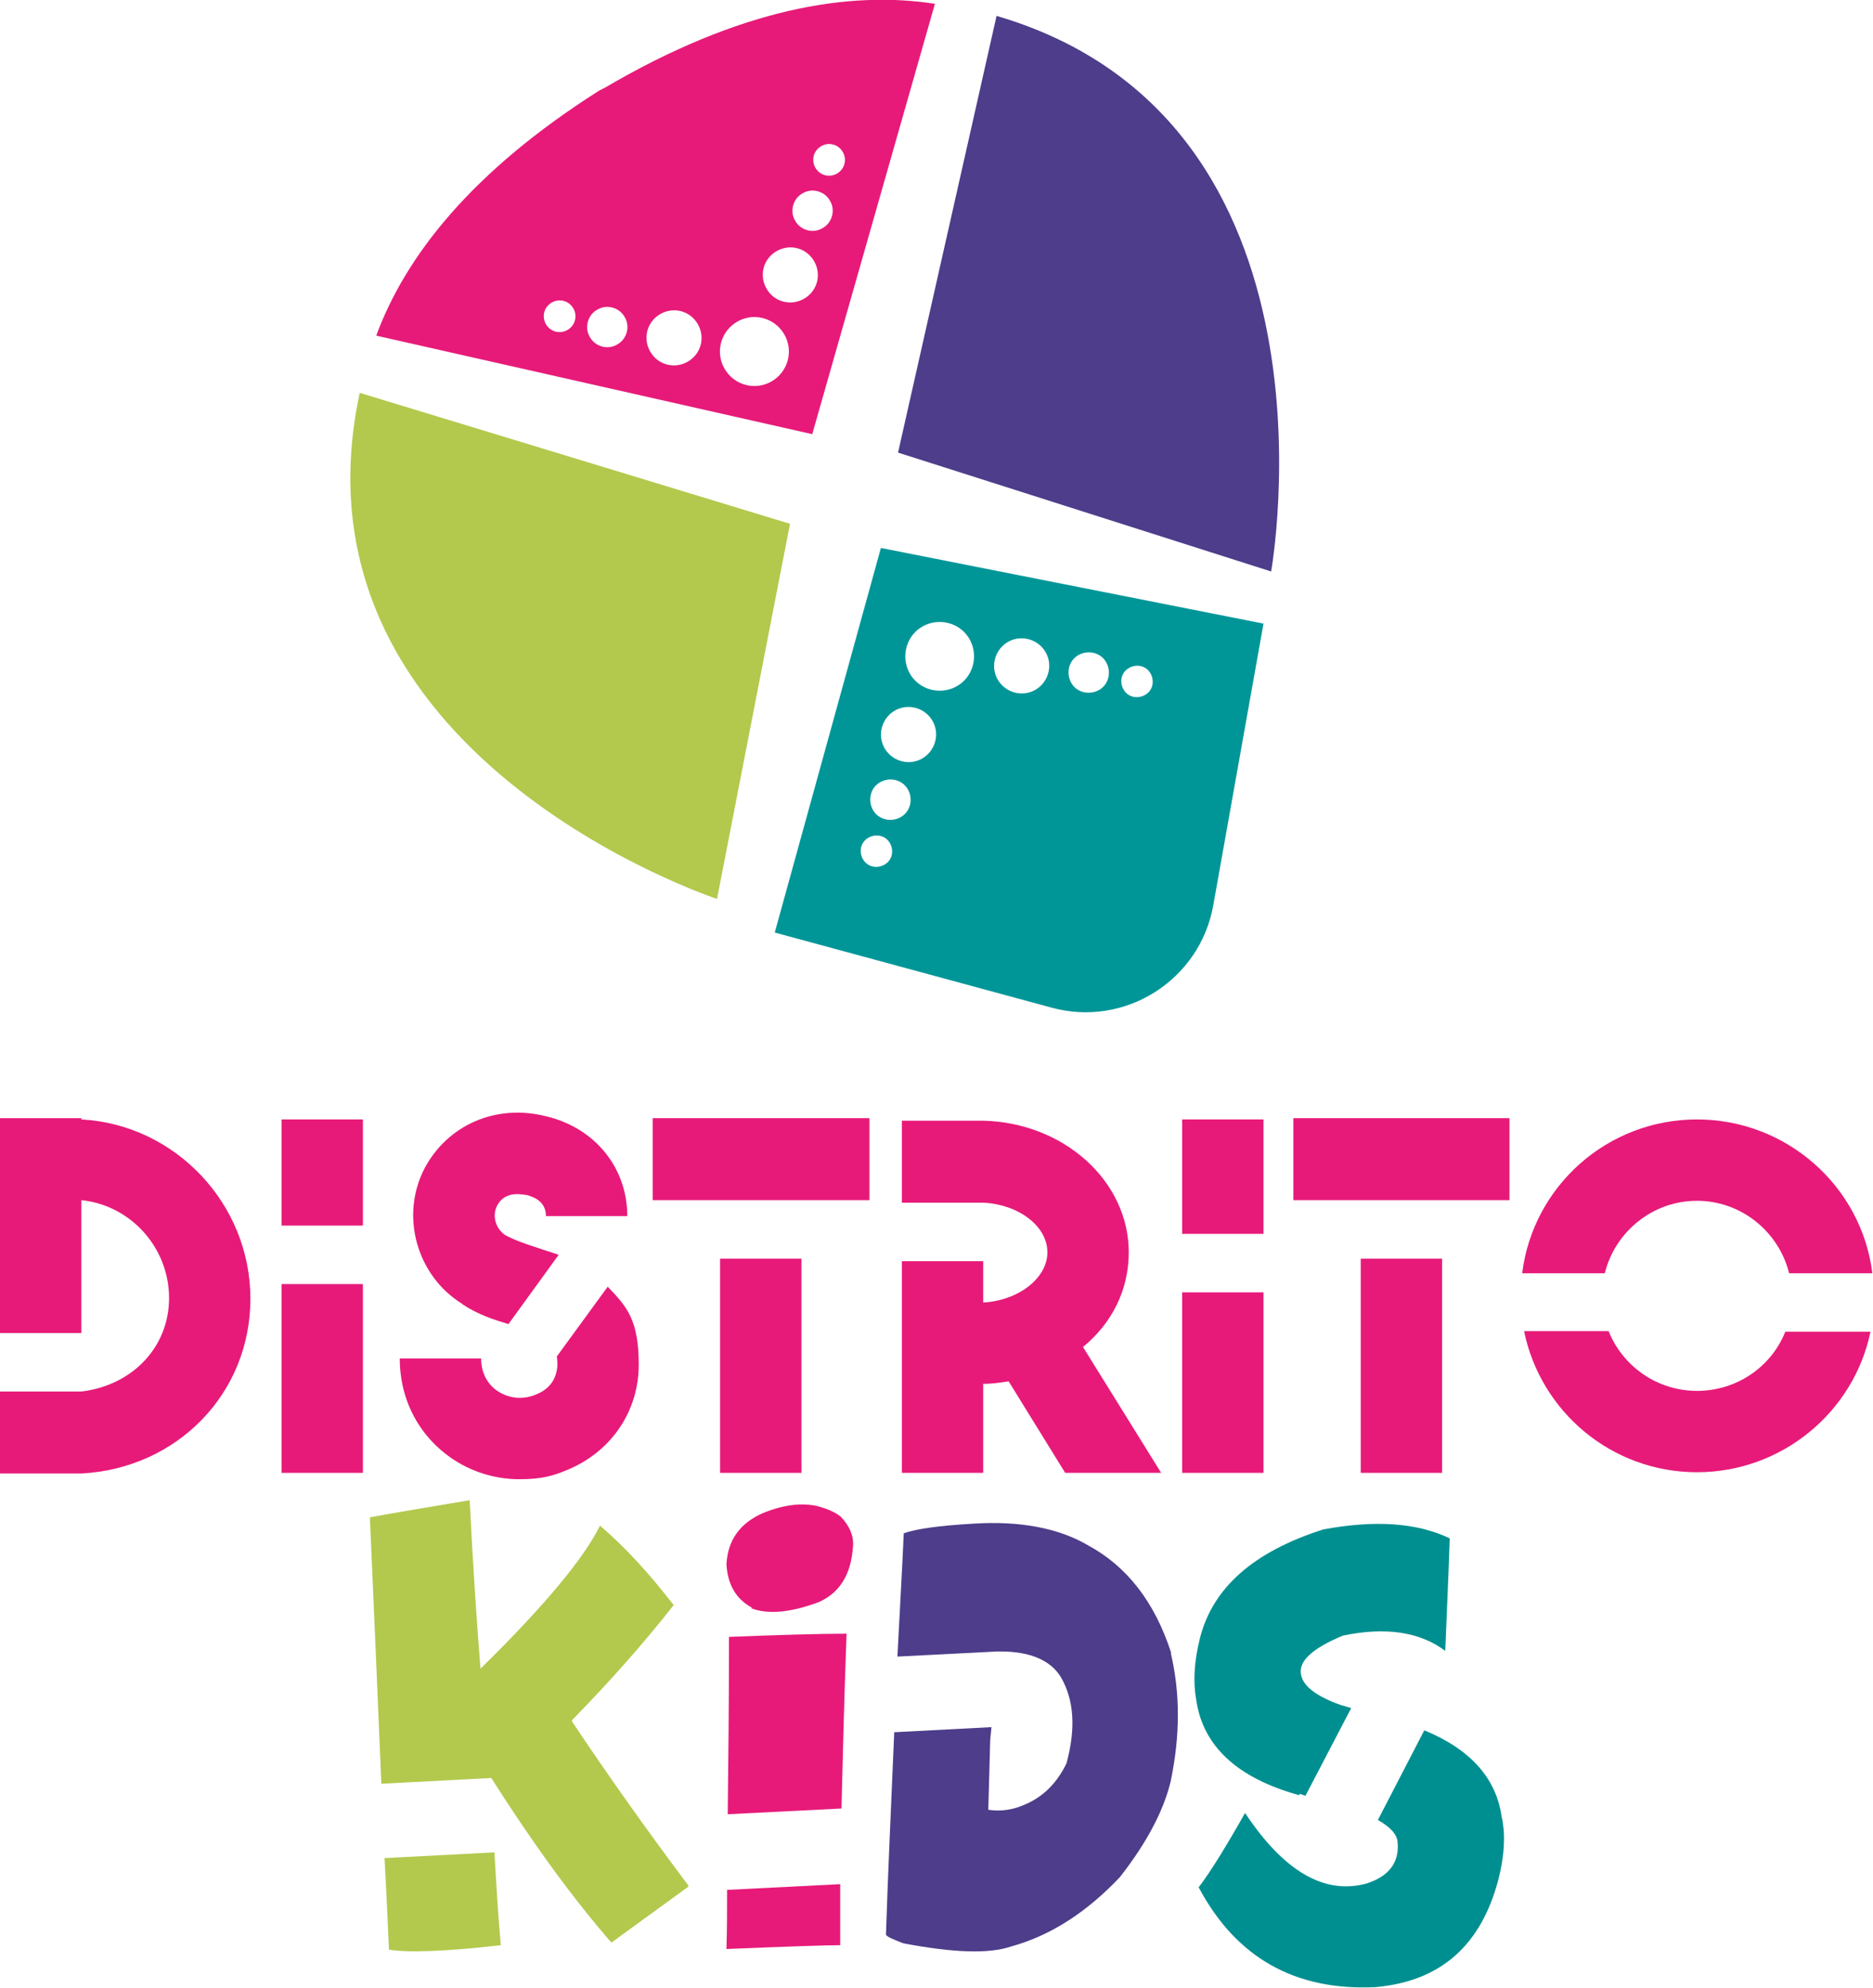 <svg xmlns="http://www.w3.org/2000/svg" id="Capa_1" data-name="Capa 1" viewBox="0 0 294.7 312.7"><defs><style>      .cls-1 {        fill: #e71a79;      }      .cls-1, .cls-2, .cls-3, .cls-4, .cls-5 {        stroke-width: 0px;      }      .cls-2 {        fill: #4d3d8a;      }      .cls-3 {        fill: #009698;      }      .cls-4 {        fill: #b2c94d;      }      .cls-5 {        fill: #008f90;      }    </style></defs><g><path class="cls-4" d="M112.8,141.5l11.5-59.1-67.7-20.6c-12.3,57.1,56.2,79.6,56.2,79.6Z"></path><path class="cls-2" d="M156.8,2.5l-15.5,68.7,58.7,18.7S212.8,18.9,156.8,2.5Z"></path><path class="cls-3" d="M138.6,86.2l-16.7,60.5,43.5,11.8c11.6,3.2,23.4-4.3,25.5-16.1l7.9-44.3-60.2-11.9ZM139.2,136c-1.2.7-2.7.4-3.4-.8-.7-1.2-.4-2.7.8-3.4,1.2-.7,2.7-.4,3.4.8.7,1.2.4,2.7-.8,3.4ZM141.8,128.5c-1.5.9-3.5.5-4.4-1-.9-1.5-.5-3.5,1-4.4,1.5-.9,3.5-.5,4.4,1,.9,1.5.5,3.5-1,4.4ZM145.3,119.2c-2,1.3-4.7.7-6-1.3-1.3-2-.7-4.7,1.3-6,2-1.3,4.7-.7,6,1.3,1.3,2,.7,4.7-1.3,6ZM150.8,107.8c-2.5,1.6-5.9.9-7.5-1.6-1.6-2.5-.9-5.9,1.6-7.5,2.5-1.6,5.9-.9,7.5,1.6,1.6,2.5.9,5.9-1.6,7.5ZM163.1,108.4c-2,1.3-4.7.7-6-1.3-1.3-2-.7-4.7,1.3-6,2-1.3,4.7-.7,6,1.3,1.3,2,.7,4.7-1.3,6ZM173,108.5c-1.5.9-3.5.5-4.4-1-.9-1.5-.5-3.5,1-4.4,1.5-.9,3.5-.5,4.4,1,.9,1.5.5,3.5-1,4.4ZM180.2,109.3c-1.2.7-2.7.4-3.4-.8-.7-1.2-.4-2.7.8-3.4,1.2-.7,2.7-.4,3.4.8.7,1.2.4,2.7-.8,3.4Z"></path><path class="cls-1" d="M95,13.9h0c-.1,0-.2.1-.4.2-.1,0-.2.1-.4.2h0c-20,12.7-30.4,26-35,38.5l68.6,15.5L147.1.6c-13.5-2.1-30.7.7-52.1,13.3ZM89.3,51.9c-1.2.7-2.7.3-3.4-.9-.7-1.2-.3-2.7.9-3.4,1.2-.7,2.7-.3,3.4.9.7,1.2.3,2.7-.9,3.4ZM97.1,54.2c-1.5.9-3.5.3-4.3-1.2-.9-1.5-.3-3.5,1.2-4.3,1.5-.9,3.5-.3,4.3,1.2.9,1.5.3,3.5-1.2,4.3ZM108.2,56.9c-2.1,1.2-4.7.5-5.9-1.6-1.2-2.1-.5-4.7,1.6-5.9,2.1-1.2,4.7-.5,5.9,1.6,1.2,2.1.5,4.7-1.6,5.9ZM121.4,60c-2.6,1.5-5.9.6-7.4-2-1.5-2.6-.6-5.9,2-7.4,2.6-1.5,5.9-.6,7.4,2,1.5,2.6.6,5.9-2,7.4ZM126.5,47c-2.1,1.2-4.7.5-5.9-1.6-1.2-2.1-.5-4.7,1.6-5.9,2.1-1.2,4.7-.5,5.9,1.6,1.2,2.1.5,4.7-1.6,5.9ZM129.4,35.9c-1.5.9-3.5.3-4.3-1.2-.9-1.5-.3-3.5,1.2-4.3,1.5-.9,3.5-.3,4.3,1.2.9,1.5.3,3.5-1.2,4.3ZM131.7,27.3c-1.2.7-2.7.3-3.4-.9-.7-1.2-.3-2.7.9-3.4,1.2-.7,2.7-.3,3.4.9.7,1.2.3,2.7-.9,3.4Z"></path></g><g><g><rect class="cls-1" x="44.3" y="176.1" width="12.8" height="16.7"></rect><rect class="cls-1" x="44.3" y="202" width="12.8" height="29.7"></rect></g><g><rect class="cls-1" x="113.3" y="198" width="12.8" height="33.7"></rect><polygon class="cls-1" points="102.7 175.9 102.7 188.8 110.9 188.8 110.9 188.8 128.6 188.8 128.6 188.8 136.8 188.8 136.8 175.9 102.7 175.9"></polygon></g><g><path class="cls-1" d="M252.5,200.3c1.6-6.5,7.5-11.4,14.5-11.4s12.9,4.9,14.5,11.4h13.1c-1.7-13.7-13.5-24.2-27.6-24.2s-25.8,10.5-27.5,24.2h13Z"></path><path class="cls-1" d="M280.9,209.5c-2.2,5.5-7.6,9.3-13.9,9.3s-11.7-3.9-13.9-9.4h-13.3c2.6,12.7,13.8,22.2,27.2,22.2s24.7-9.5,27.3-22.1h-13.4Z"></path></g><path class="cls-1" d="M170.4,211.9c4.5-3.7,7.2-8.9,7.2-14.9,0-11.2-10.2-20.4-22.9-20.7h-12.8v12.9h12.9c5.5.3,10,3.7,10,7.8s-4.6,7.6-10.1,7.9v-6.5h-12.8v33.3h12.8v-14c1.4,0,2.7-.2,4-.4l8.9,14.4h15.1l-12.3-19.8Z"></path><g><rect class="cls-1" x="186" y="203.3" width="12.8" height="28.4"></rect><rect class="cls-1" x="186" y="176.1" width="12.8" height="18"></rect></g><g><rect class="cls-1" x="214.1" y="198" width="12.8" height="33.7"></rect><polygon class="cls-1" points="203.5 175.9 203.5 188.8 214.1 188.8 214.1 188.8 226.9 188.8 226.9 188.8 237.5 188.8 237.5 175.9 203.5 175.9"></polygon></g><path class="cls-1" d="M12.8,175.9h0c0,0-12.8,0-12.8,0v33.8h12.8v-20.9c7.8.8,13.8,7.5,13.8,15.4s-6,13.8-13.8,14.7H0v12.9h12.8c15.1-.8,26.6-12.6,26.6-27.5s-11.8-27.4-26.6-28.2Z"></path><g><path class="cls-1" d="M95.7,202.3l-8.1,11.1c.1.5.1.9.1,1.2,0,1-.3,3.5-3.2,4.7-2,.9-4.2.8-6.1-.4-1-.6-2.7-2.2-2.7-5.2h-12.8c0,6.7,3.2,12.5,8.6,16,3.1,2,6.7,3,10.2,3s5.4-.5,8.1-1.7c6.7-3,10.7-9.3,10.7-16.3s-1.8-9.1-4.9-12.3Z"></path><path class="cls-1" d="M72.8,205.2c2.4,1.6,4.9,2.4,7.2,3.1l7.9-10.9c-1.1-.4-2.2-.7-3.3-1.1-1.9-.6-3.6-1.2-5.1-2-1.5-1-2.1-3-1.3-4.6,1.3-2.6,4.3-1.7,4.7-1.7,1.1.3,3,1,3,3.3h12.8c0-7.6-5.1-13.9-12.8-15.7-7.9-2-15.5,1.4-19.1,8.2-3.9,7.5-1.2,16.9,5.9,21.3Z"></path></g></g><g><g><path class="cls-4" d="M90,270.6c5.8-5.9,11.2-12,16-18.1-3.8-4.9-7.6-9.1-11.6-12.5-2.5,5.1-8.7,12.6-18.8,22.5-.6-7.5-1.2-16.4-1.7-26.5-7.8,1.3-13.1,2.2-15.7,2.7.7,16,1.3,29.9,1.8,41.9l17.3-.9s0,0,0,0c6.6,10.4,12.9,19,18.9,25.9,2.2-1.6,6.3-4.6,12.1-8.8v-.2c-6.6-8.8-12.7-17.4-18.3-25.8Z"></path><path class="cls-4" d="M60.5,292.3c.3,5.3.5,10.1.7,14.4,3,.5,8.9.3,17.6-.7-.4-4.3-.7-9.2-1-14.6l-17.3.9Z"></path></g><path class="cls-2" d="M184.3,260.1c-2.6-8.1-7-13.7-13.1-17-4.6-2.7-10.7-3.9-18.2-3.4-5.2.3-8.8.8-10.8,1.5-.3,6.8-.7,13.3-1,19.4l15.7-.8h0c.2,0,.3,0,.4,0h.2s0,0,0,0c4.6,0,7.8,1.4,9.4,4,2.1,3.6,2.4,8.1.9,13.6-1.5,3.1-3.7,5.3-6.6,6.5-1.8.8-3.7,1.1-5.7.8l.3-11,.2-2-15.3.8c-.5,11.8-1,22.4-1.3,31.8,0,.3.9.7,2.7,1.4,7.9,1.5,13.5,1.7,17,.5,6.2-1.7,11.9-5.4,17.1-10.9,4.3-5.5,6.9-10.5,8-15.1,1.5-7.2,1.5-13.9,0-20.2Z"></path><g><path class="cls-1" d="M114.5,285.4l17.9-.9c.2-7.7.4-16.8.8-27.5-4.5,0-10.7.2-18.5.5,0,10.1-.1,19.4-.2,27.9Z"></path><path class="cls-1" d="M118.2,253c2.6,1,6.2.7,10.7-1,3.3-1.5,5-4.4,5.3-8.6.2-1.7-.5-3.3-1.9-4.8-1-.8-2.3-1.3-3.8-1.7-2.4-.5-5.2-.2-8.4,1.1-3.7,1.6-5.6,4.3-5.8,8.1.2,3.3,1.6,5.5,4,6.8Z"></path><path class="cls-1" d="M132.2,296.4l-17.8.9c0,3.2,0,6.3-.1,9.3,9.8-.4,15.7-.6,17.9-.6,0-2.6,0-5.8,0-9.6Z"></path></g><g><path class="cls-5" d="M236.3,286c-.8-6.2-4.9-10.8-12.2-13.8l-7.3,14.1c1.9,1.1,3,2.2,3.1,3.5.3,3.2-1.4,5.4-4.9,6.5-6.6,1.8-13-1.9-19.1-11.1-3,5.3-5.4,9.2-7.3,11.7,5.9,11.1,15.2,16.3,27.8,15.7,10.3-.9,16.7-6.6,19.4-17.1.9-3.6,1.1-6.8.5-9.6Z"></path><path class="cls-5" d="M204.5,282.2c0,0,.4.1.9.3l7.2-13.8c-.6-.2-1.1-.3-1.7-.5-3.9-1.4-5.9-3-6.2-4.8-.4-2.1,1.8-4.1,6.6-6.1,6.7-1.4,12.1-.6,16.1,2.4.2-5.4.5-11.3.7-17.7-5.2-2.5-11.9-2.9-19.9-1.4-11,3.5-17.4,9.2-19.4,17.1-.9,3.6-1.1,6.8-.6,9.6,1,7.3,6.4,12.4,16.2,15.1Z"></path></g></g></svg>